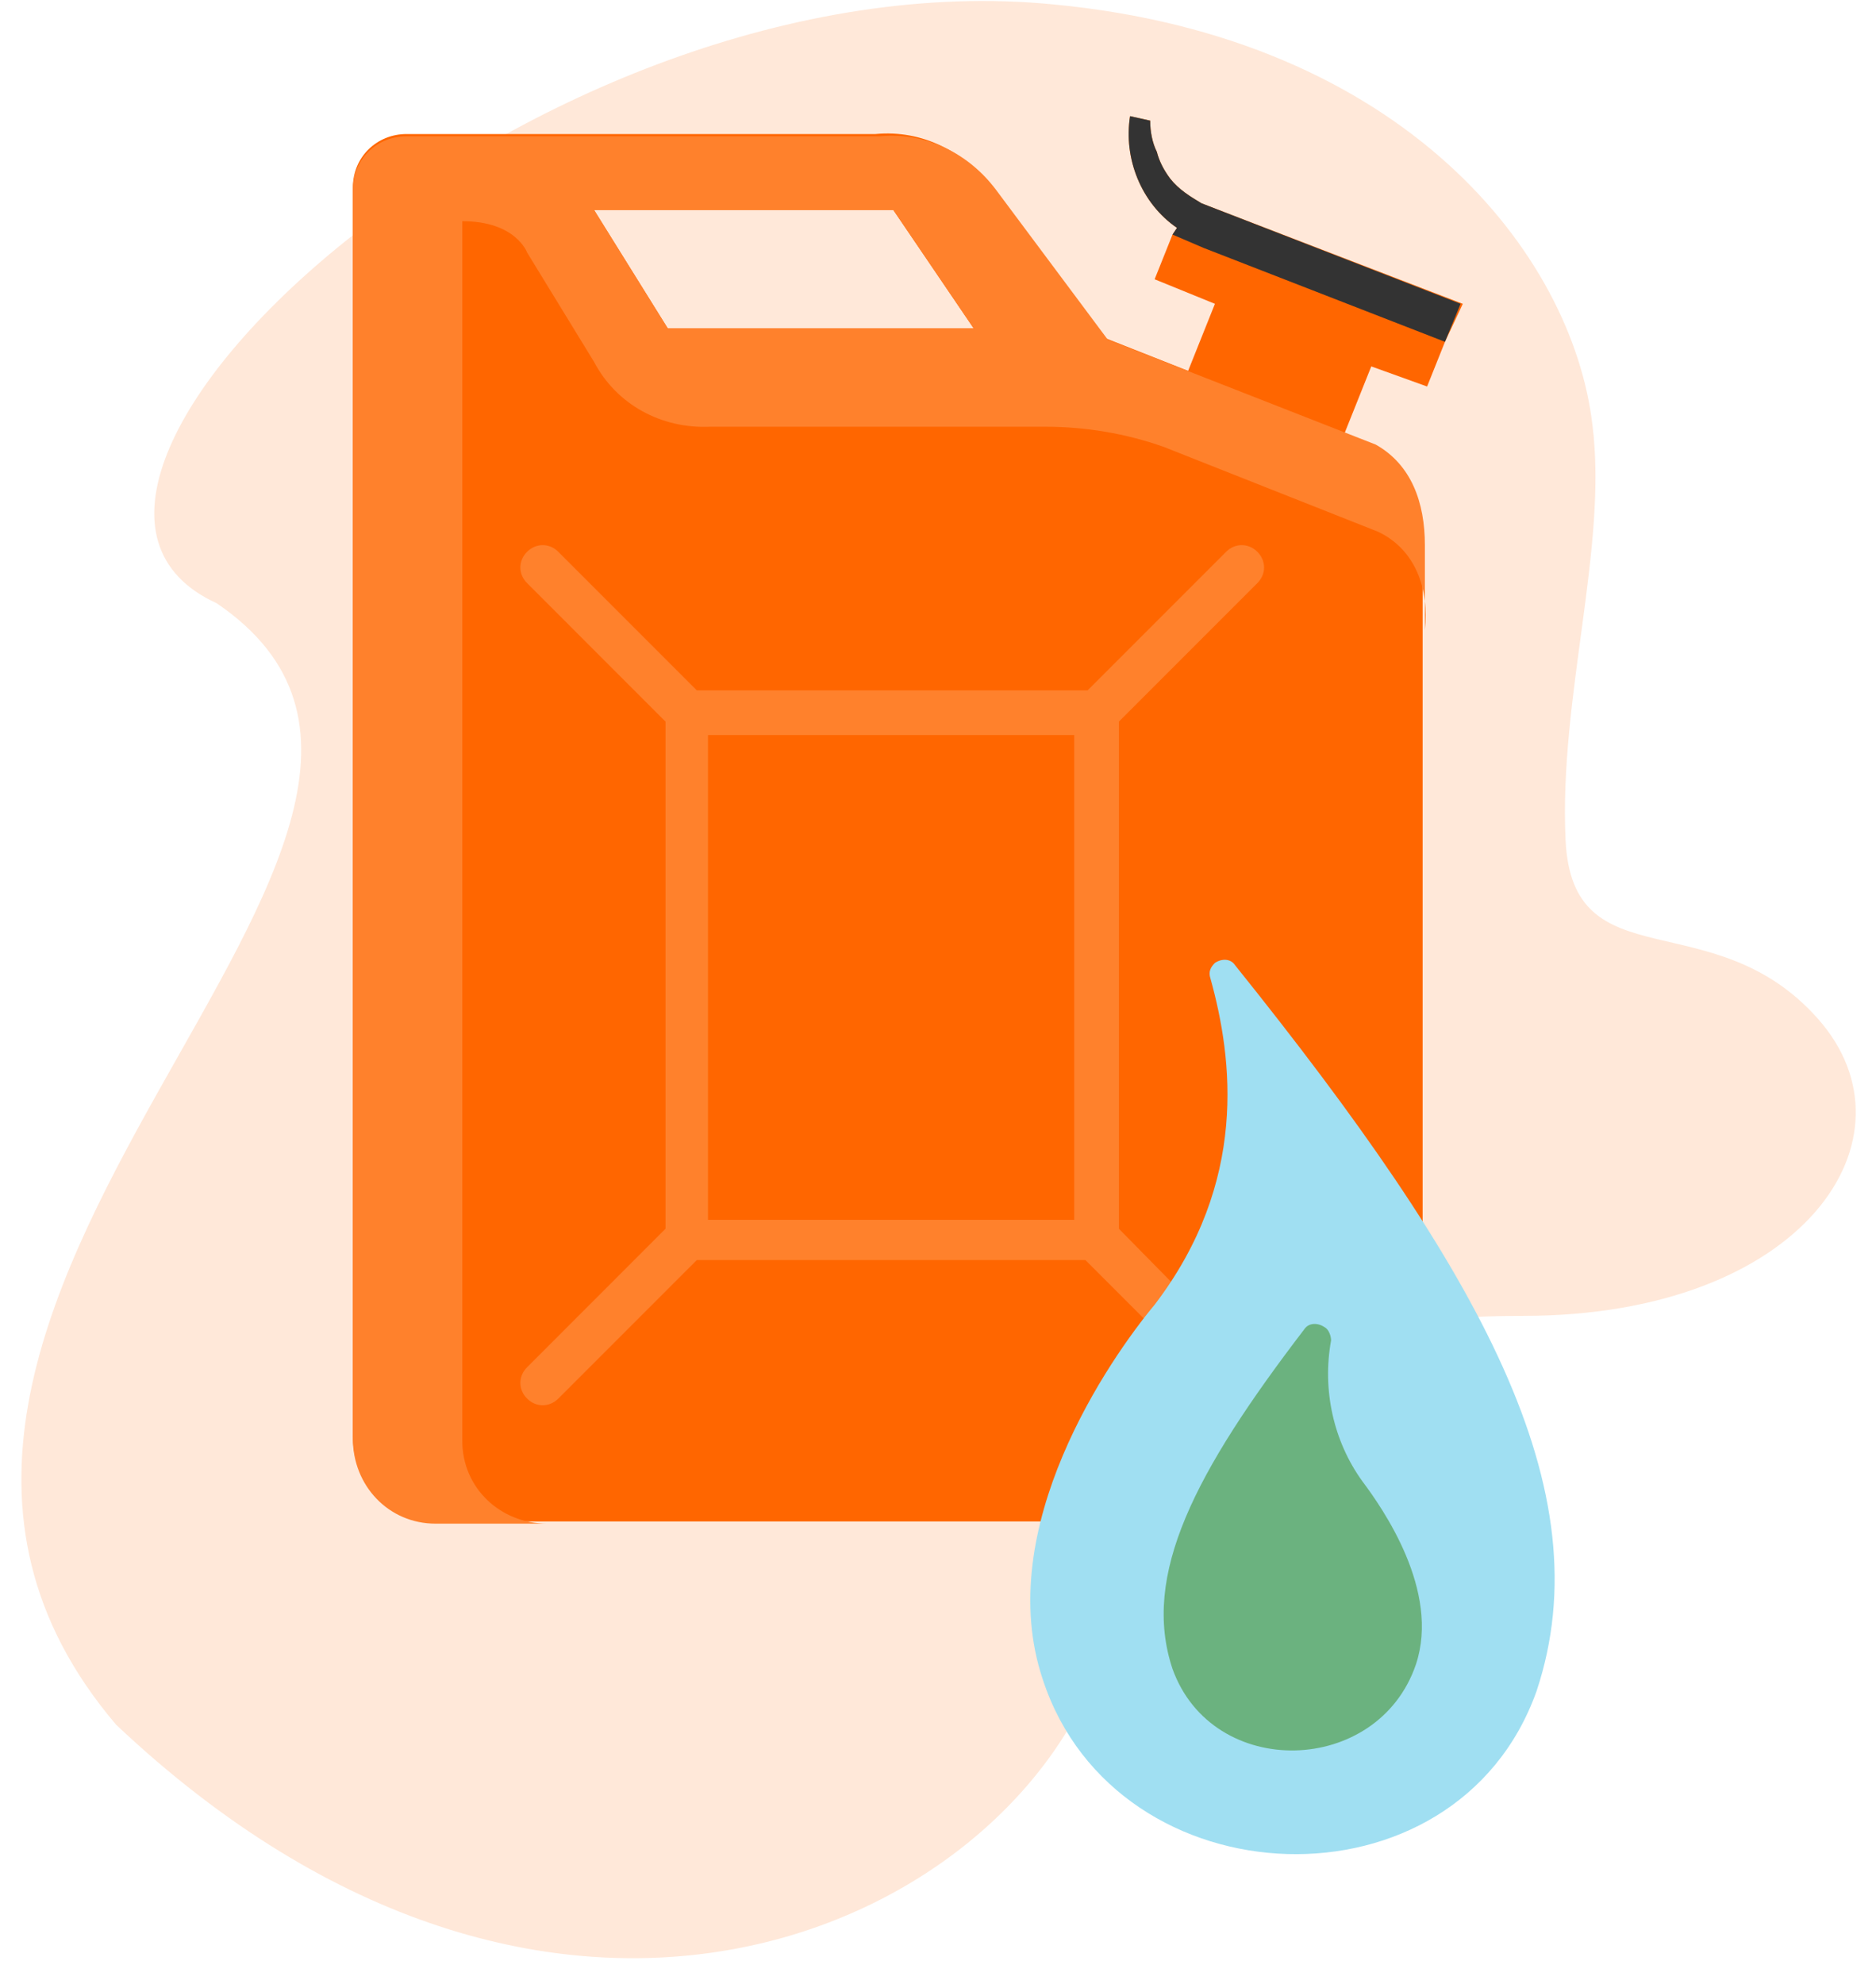 <?xml version="1.0" encoding="UTF-8"?>
<svg width="70px" height="74px" viewBox="0 0 70 74" version="1.1" xmlns="http://www.w3.org/2000/svg" xmlns:xlink="http://www.w3.org/1999/xlink">
    <!-- Generator: Sketch 61.2 (89653) - https://sketch.com -->
    <title>Metano</title>
    <desc>Created with Sketch.</desc>
    <g id="03---Tipo-di-veicolo" stroke="none" stroke-width="1" fill="none" fill-rule="evenodd">
        <g id="Group-35" transform="translate(-43, -16)">
            <g id="Metano" transform="translate(43, 16)">
                <path d="M39.333,0.167 C20,-1.75 -1.417,18.167 8.083,22.5 C20.583,31 -9,48.667 4.333,64.333 C20.583,79.667 37.25,72 40.917,62.333 C44.583,52.667 46.333,49.083 56.833,49.083 C67.333,49.083 71.75,42.417 67.833,38 C63.917,33.583 58.667,36.667 58.417,31.333 C58.167,26 60,20.417 59.417,15.833 C58.667,9.5 52.417,1.417 39.333,0.167 Z" id="Path" fill="#FF6600" opacity="0.15"></path>
                <path d="M53.25,14.417 L53.917,12.75 L54.583,11.333 L44.833,7.583 C44.417,7.333 44,7.083 43.667,6.667 C43.417,6.333 43.25,6 43.167,5.667 C43,5.333 42.917,4.917 42.917,4.5 L42.167,4.333 C41.917,5.917 42.583,7.583 43.917,8.5 L43.75,8.75 L43.083,10.417 L45.333,11.333 L44.333,13.833 L41.167,12.583 L37,7 C36,5.667 34.417,4.833 32.667,5 L15.167,5 C14.083,5 13.167,5.833 13.167,7 C13.167,7 13.167,7 13.167,7.083 L13.167,53.583 C13.167,55.333 14.5,56.75 16.25,56.75 C16.25,56.75 16.25,56.75 16.333,56.75 L49.917,56.75 C51.667,56.75 53.083,55.417 53.083,53.667 C53.083,53.667 53.083,53.667 53.083,53.583 L53.083,20.25 C53.25,18.75 52.417,17.25 51.083,16.583 L50.167,16.167 L51.167,13.667 L53.25,14.417 Z M24.917,12.25 L22.167,7.833 L33.333,7.833 L36.333,12.25 L24.917,12.25 Z" id="Shape" fill="#FF6600" fill-rule="nonzero"></path>
                <path d="M54.5,11.333 L44.833,7.583 C44.417,7.333 44,7.083 43.667,6.667 C43.417,6.333 43.25,6 43.167,5.667 C43,5.333 42.917,4.917 42.917,4.5 L42.167,4.333 C41.917,5.917 42.583,7.583 43.917,8.5 L43.75,8.75 L44.917,9.25 L44.917,9.25 L53.917,12.75 L54.5,11.333 Z" id="Path" fill="#333333" fill-rule="nonzero"></path>
                <path d="M51.333,16.583 L41.333,12.667 L37.167,7.083 C36.167,5.75 34.583,4.917 32.833,5.083 L15.167,5.083 C14.083,5.083 13.167,5.917 13.167,7.083 C13.167,7.083 13.167,7.083 13.167,7.167 L13.167,53.667 C13.167,55.417 14.5,56.833 16.25,56.833 C16.25,56.833 16.25,56.833 16.333,56.833 L20.417,56.833 C18.667,56.833 17.25,55.5 17.25,53.75 C17.25,53.75 17.25,53.75 17.25,53.667 L17.25,8.25 C19.25,8.25 19.667,9.417 19.667,9.417 L22.167,13.5 C23,15.083 24.667,16 26.5,15.917 L39,15.917 C40.5,15.917 42,16.167 43.417,16.667 L51.417,19.833 C52.833,20.5 53.333,22 53.167,23.5 L53.167,20.333 C53.167,18.75 52.667,17.333 51.333,16.583 Z M24.917,12.25 L22.167,7.833 L33.333,7.833 L36.333,12.25 L24.917,12.25 Z" id="Shape" fill="#FF812C" fill-rule="nonzero"></path>
                <path d="M41.75,45.833 L41.75,26.917 L46.917,21.75 C47.25,21.417 47.25,20.917 46.917,20.583 C46.583,20.25 46.083,20.25 45.75,20.583 L40.583,25.75 L26,25.75 L20.833,20.583 C20.5,20.25 20,20.25 19.667,20.583 C19.333,20.917 19.333,21.417 19.667,21.75 L24.833,26.917 L24.833,45.833 L19.667,51 C19.333,51.333 19.333,51.833 19.667,52.167 C20,52.5 20.5,52.5 20.833,52.167 L26,47 L40.5,47 L45.667,52.167 C46,52.5 46.5,52.5 46.833,52.167 C47.167,51.833 47.167,51.333 46.833,51 L46.833,51 L41.75,45.833 Z M26.417,27.417 L40.083,27.417 L40.083,45.5 L26.417,45.5 L26.417,27.417 Z" id="Shape" fill="#FF812C" fill-rule="nonzero"></path>
                <path d="M43.083,48.667 C41.417,50.667 37,57 38.917,62.667 C41.667,71 54.333,71.5 57.333,63.083 C59.833,55.583 55.25,47.417 46.083,36 C45.917,35.75 45.583,35.75 45.333,35.917 C45.167,36.083 45.083,36.25 45.167,36.5 C46,39.5 46.583,44.083 43.083,48.667 Z" id="Path" fill="#A0DFF2" fill-rule="nonzero"></path>
                <path d="M50.833,55.25 C51.583,56.25 53.75,59.333 52.833,62.083 C51.417,66.25 45.25,66.417 43.75,62.25 C42.583,58.75 44.583,54.917 48.667,49.583 C48.833,49.333 49.167,49.333 49.417,49.5 C49.583,49.583 49.667,49.833 49.667,50 C49.333,51.833 49.75,53.75 50.833,55.25 Z" id="Path" fill="#6BB27F" fill-rule="nonzero"></path>
            </g>
        </g>
    </g>
</svg>